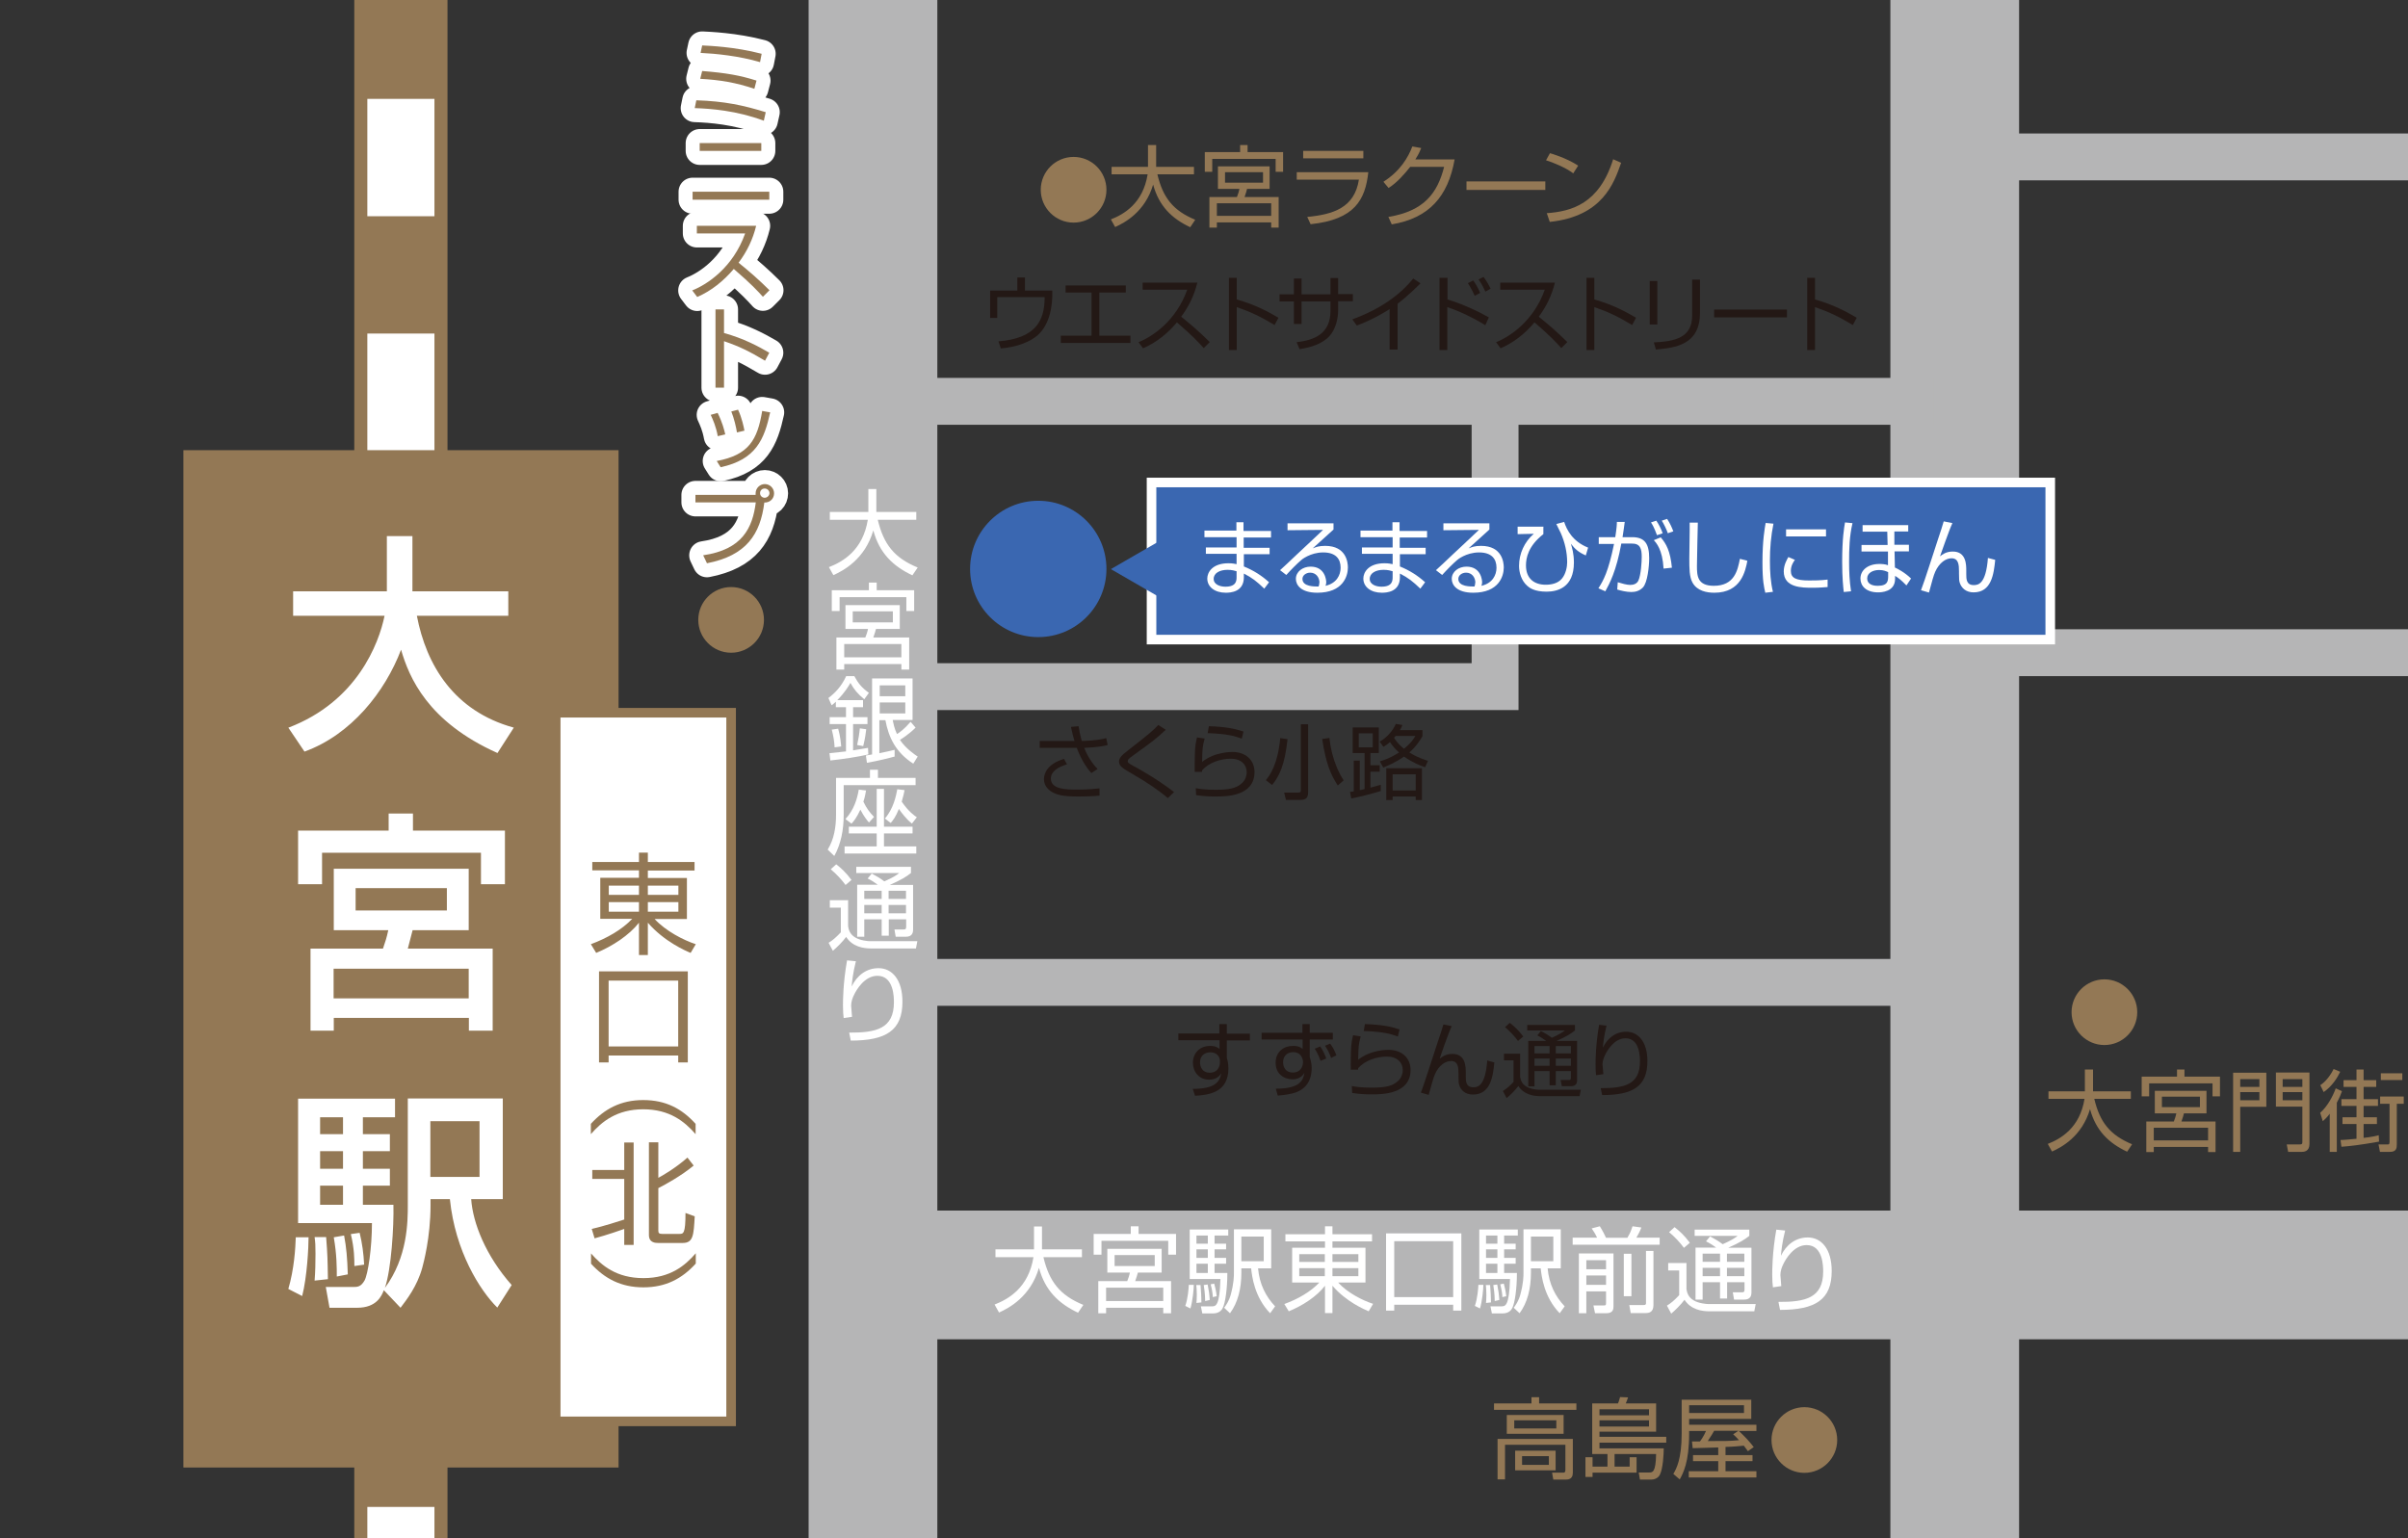 <?xml version="1.0" encoding="UTF-8"?><svg id="_レイヤー_1" xmlns="http://www.w3.org/2000/svg" xmlns:xlink="http://www.w3.org/1999/xlink" viewBox="0 0 135.63 86.65"><rect x="0" y="0" width="135.63" height="86.65" fill="#333333" stroke="none"/><defs><style>.cls-1,.cls-2,.cls-3,.cls-4,.cls-5,.cls-6,.cls-7,.cls-8,.cls-9{fill:none;}.cls-10,.cls-11{fill:#fff;}.cls-12{fill:#937855;}.cls-13{fill:#231815;}.cls-14{fill:#3a67b1;}.cls-2{stroke-width:7.25px;}.cls-2,.cls-3,.cls-4,.cls-7,.cls-9{stroke-linejoin:round;}.cls-2,.cls-5,.cls-7{stroke:#b5b5b6;}.cls-3{stroke-width:5.25px;}.cls-3,.cls-4{stroke-linecap:round;}.cls-3,.cls-11{stroke:#937855;}.cls-4{stroke-width:1.58px;}.cls-4,.cls-6,.cls-9{stroke:#fff;}.cls-5,.cls-11{stroke-miterlimit:10;}.cls-5,.cls-7{stroke-width:2.64px;}.cls-6{stroke-width:1.08px;}.cls-11{stroke-width:.54px;}.cls-8{clip-path:url(#clippath);}.cls-9{stroke-dasharray:0 0 6.61 6.61;stroke-width:3.78px;}</style><clipPath id="clippath"><rect class="cls-1" width="135.63" height="86.65"/></clipPath></defs><g class="cls-8"><line class="cls-3" x1="22.58" y1="-86.97" x2="22.58" y2="182.08"/><line class="cls-9" x1="22.58" y1="-86.97" x2="22.58" y2="182.08"/><line class="cls-2" x1="49.17" y1="-13.8" x2="49.17" y2="104.55"/><line class="cls-2" x1="110.1" y1="-13.8" x2="110.1" y2="121.33"/><line class="cls-2" x1="50.74" y1="71.82" x2="185.87" y2="71.82"/><line class="cls-7" x1="50.74" y1="55.34" x2="107.38" y2="55.34"/><line class="cls-7" x1="111.63" y1="36.77" x2="159.08" y2="36.77"/><line class="cls-7" x1="111.63" y1="8.84" x2="159.08" y2="8.84"/><polyline class="cls-5" points="50.74 38.68 84.21 38.68 84.21 22.61"/><line class="cls-7" x1="50.74" y1="22.61" x2="108.91" y2="22.61"/><path class="cls-14" d="m62.32,32.05c0,2.12-1.72,3.84-3.84,3.84s-3.84-1.72-3.84-3.84,1.72-3.84,3.84-3.84,3.84,1.72,3.84,3.84Z"/><path class="cls-10" d="m58.22,69.09h.47v1.29h2.25v.44h-2.17c.33,1.38.93,2.15,2.25,2.69l-.3.44c-1.1-.52-1.86-1.26-2.2-2.53-.48,1.64-1.7,2.27-2.25,2.52l-.25-.45c.79-.31,1.91-.95,2.19-2.67h-2.14v-.44h2.17v-1.29Z"/><path class="cls-10" d="m66.24,70.68h-.44v-.78h-3.76v.78h-.44v-1.17h2.09v-.43h.44v.43h2.11v1.17Zm-.8,1.01h-1.35c-.04.16-.06.21-.15.48h2.02v1.81h-.44v-.31h-3.22v.31h-.44v-1.81h1.63c.06-.14.12-.32.15-.48h-1.27v-1.34h3.06v1.34Zm.08.85h-3.22v.75h3.22v-.75Zm-.48-1.84h-2.26v.62h2.26v-.62Z"/><path class="cls-10" d="m66.76,73.57c.15-.43.19-.98.2-1.19h.28c0,.22-.06.9-.19,1.33l-.28-.14Zm2.4-3.97h-.75v.46h.65v.32h-.65v.48h.65v.33h-.65v.52h.72c0,.91-.12,1.68-.25,1.95-.04.09-.16.33-.57.33h-.59l-.08-.4h.61c.21,0,.45.02.49-1.54h-1.73v-2.79h2.17v.35Zm-1.77,3.79c.01-.12.02-.23.02-.46,0-.29-.02-.41-.03-.54h.24c.04.5.04.56.05.98l-.29.03Zm.64-3.79h-.64v.46h.64v-.46Zm0,.78h-.64v.48h.64v-.48Zm0,.81h-.64v.52h.64v-.52Zm-.15,2.1c0-.4-.06-.77-.08-.9l.22-.03c.06.29.1.57.12.87l-.25.06Zm.43-.22c0-.12-.03-.4-.12-.72l.2-.04c.05.18.11.42.14.71l-.22.05Zm3.29-3.82v2.2h-.74c.08.89.43,1.58.96,2.14l-.28.39c-.89-.92-1.02-2.08-1.07-2.53h-.55v.23c0,.93-.2,1.7-.64,2.3l-.33-.31c.11-.15.27-.37.37-.73.18-.67.18-1.03.18-1.28v-2.41h2.09Zm-.42.41h-1.26v1.39h1.26v-1.39Z"/><path class="cls-10" d="m77.28,69.93h-2.23v.36h1.86v1.96h-1.54c.53.58,1.38,1.01,1.97,1.2l-.25.42c-.25-.11-1.27-.54-2.04-1.44v1.54h-.42v-1.54c-.47.61-1.26,1.12-2.04,1.44l-.25-.41c.77-.28,1.48-.69,1.97-1.21h-1.53v-1.96h1.85v-.36h-2.23v-.4h2.23v-.45h.42v.45h2.23v.4Zm-4.1.72v.44h1.44v-.44h-1.44Zm0,.79v.45h1.44v-.45h-1.44Zm3.33-.79h-1.46v.44h1.46v-.44Zm0,.79h-1.46v.45h1.46v-.45Z"/><path class="cls-10" d="m78.53,73.83h-.46v-4.35h4.24v4.35h-.46v-.33h-3.32v.33Zm0-.76h3.32v-3.15h-3.32v3.15Z"/><path class="cls-10" d="m83.07,73.57c.15-.43.19-.98.2-1.19h.28c0,.22-.06.9-.19,1.33l-.28-.14Zm2.4-3.97h-.75v.46h.65v.32h-.65v.48h.65v.33h-.65v.52h.72c0,.91-.12,1.68-.25,1.95-.04.09-.16.33-.57.33h-.59l-.08-.4h.61c.21,0,.45.02.49-1.54h-1.73v-2.79h2.17v.35Zm-1.77,3.79c.01-.12.02-.23.02-.46,0-.29-.02-.41-.03-.54h.24c.04.5.04.56.05.98l-.29.03Zm.64-3.79h-.64v.46h.64v-.46Zm0,.78h-.64v.48h.64v-.48Zm0,.81h-.64v.52h.64v-.52Zm-.15,2.1c0-.4-.06-.77-.08-.9l.22-.03c.06.29.1.57.12.87l-.25.06Zm.43-.22c0-.12-.03-.4-.12-.72l.2-.04c.05.18.11.42.14.71l-.22.05Zm3.29-3.82v2.2h-.74c.08.89.43,1.58.96,2.14l-.28.39c-.89-.92-1.02-2.08-1.07-2.53h-.55v.23c0,.93-.2,1.7-.64,2.3l-.33-.31c.11-.15.27-.37.37-.73.18-.67.18-1.03.18-1.28v-2.41h2.09Zm-.42.41h-1.26v1.39h1.26v-1.39Z"/><path class="cls-10" d="m89.96,69.73c-.09-.2-.24-.44-.31-.53l.46-.12c.16.25.29.52.35.65h1.2c.15-.25.2-.37.29-.65l.5.07c-.08.22-.17.37-.28.57h1.31v.4h-4.9v-.4h1.38Zm.92.88v2.96c0,.15,0,.41-.41.41h-.63l-.09-.44h.56c.11,0,.15,0,.15-.12v-.67h-1.11v1.23h-.42v-3.37h1.95Zm-.42.38h-1.11v.51h1.11v-.51Zm0,.86h-1.11v.53h1.11v-.53Zm1,1.17v-2.39h.43v2.39h-.43Zm1.67-2.55v3.05c0,.42-.27.45-.45.45h-.83l-.08-.45h.8c.14,0,.14-.06.14-.12v-2.93h.43Z"/><path class="cls-10" d="m94.99,71.14v1.48c.03.17.08.44.4.63.29.18.74.21.82.21h2.68l-.08.41h-2.52c-.43,0-1.05-.09-1.41-.65-.21.28-.51.58-.75.78l-.24-.45c.21-.13.38-.26.69-.59v-1.39h-.62v-.42h1.05Zm-.14-.84c-.21-.29-.51-.62-.84-.89l.31-.28c.27.21.55.46.86.88l-.34.29Zm3.8-.02v2.52c0,.17-.04.41-.41.41h-.57l-.07-.41h.51c.09,0,.15-.01.15-.15v-.42h-.98v.92h-.4v-.92h-.98v.98h-.4v-2.93h1.16c-.19-.14-.36-.25-.57-.35l.23-.28c.2.11.43.23.71.44.5-.22.69-.35.84-.47h-2.42v-.35h3.08v.35c-.28.22-.52.37-1.19.67h1.31Zm-1.77.34h-.98v.46h.98v-.46Zm0,.8h-.98v.47h.98v-.47Zm1.37-.8h-.98v.46h.98v-.46Zm0,.8h-.98v.47h.98v-.47Z"/><path class="cls-10" d="m100.55,69.31c-.17.67-.22,1.18-.24,1.43.3-.62.83-1.03,1.51-1.03.77,0,1.35.65,1.35,1.89,0,1.62-.92,2.19-2.91,2.19l-.09-.45c1.5.01,2.52-.21,2.52-1.71,0-.26,0-1.49-.93-1.49-.74,0-1.19.82-1.3,1.04-.11.21-.18.43-.18.65,0,.06.05.55.05.62l-.47.07c-.02-.17-.04-.37-.04-.7,0-.25,0-1.25.23-2.55l.5.05Z"/><path class="cls-13" d="m68.68,57.69h.42v.54h1.3v.38h-1.3v.97c.02.07.04.15.06.25.01.1.03.21.03.35,0,1.35-1.06,1.5-1.88,1.55l-.13-.39c1.32,0,1.52-.44,1.61-.88-.08.12-.24.36-.69.36-.57,0-.91-.45-.91-.95,0-.53.37-.95.97-.95.32,0,.44.1.53.17v-.49h-2.32v-.38h2.31v-.54Zm.03,2.05c0-.1-.08-.46-.54-.46-.29,0-.58.17-.58.57,0,.25.14.58.54.58.56,0,.58-.52.58-.54,0-.03,0-.11,0-.15Z"/><path class="cls-13" d="m73.35,57.69h.42v.49h1.3v.38h-1.3v.99c.05.16.11.34.11.61,0,.74-.35,1.26-1.1,1.44-.34.08-.62.1-.81.12l-.11-.39c1.39,0,1.54-.49,1.61-.89-.2.35-.57.36-.67.36-.49,0-.95-.31-.95-.93s.45-.95.98-.95c.33,0,.44.09.54.17v-.53h-2.31v-.38h2.3v-.49Zm.03,2.04c-.02-.14-.13-.46-.54-.46-.21,0-.57.11-.57.58,0,.25.14.57.54.57.53,0,.58-.48.58-.54,0-.03,0-.11,0-.15Zm1,.03c-.14-.39-.24-.55-.33-.68l.31-.13c.15.2.27.48.34.68l-.32.13Zm.59-.17c-.06-.19-.19-.47-.34-.68l.29-.12c.16.22.25.38.35.66l-.3.15Z"/><path class="cls-13" d="m76.64,58.39c-.12.44-.13.59-.14,1.31.69-.56,1.62-.56,1.7-.56.76,0,1.25.46,1.25,1.13,0,1.38-1.62,1.38-2.2,1.38-.15,0-.6,0-1.09-.08l-.02-.39c.22.04.53.09,1.11.09.74,0,1.18-.07,1.51-.39.16-.15.25-.38.25-.6,0-.43-.32-.76-.89-.76s-1.23.21-1.62.65c0,.04,0,.05-.01.09h-.41c0-.17,0-.89.01-.99.01-.52.08-.76.12-.95l.41.06Zm2.09,0c-.4-.15-.81-.27-1.92-.31l.07-.39c.95.03,1.47.14,1.95.3l-.1.41Z"/><path class="cls-13" d="m81.77,57.8c-.18.37-.64,1.7-.68,1.84.13-.1.34-.27.71-.27.76,0,.76.73.76,1.08v.18c0,.26,0,.62.42.62.25,0,.68-.05.79-1.51l.4.11c-.08.79-.21,1.81-1.21,1.81-.41,0-.68-.23-.77-.54-.03-.1-.04-.18-.04-.51v-.12c0-.35-.02-.72-.42-.72-.31,0-.69.24-.91.75-.09.2-.18.57-.35,1.16l-.44-.13c.18-.44.81-2.45.95-2.85.14-.42.24-.7.32-.99l.49.1Z"/><path class="cls-13" d="m85.62,59.37v1.29c.03.15.07.38.35.55.26.16.65.18.72.18h2.35l-.07.36h-2.21c-.38,0-.92-.08-1.24-.57-.18.24-.45.51-.66.68l-.21-.4c.18-.12.34-.23.6-.51v-1.22h-.54v-.37h.92Zm-.12-.73c-.18-.25-.45-.54-.73-.78l.27-.24c.24.19.48.4.76.77l-.3.25Zm3.33-.01v2.21c0,.15-.03.35-.36.35h-.5l-.07-.35h.45c.08,0,.13,0,.13-.13v-.37h-.85v.8h-.35v-.8h-.85v.86h-.35v-2.56h1.01c-.17-.12-.31-.22-.5-.31l.2-.25c.18.09.37.2.62.38.43-.19.6-.31.73-.41h-2.12v-.31h2.69v.31c-.24.19-.46.33-1.04.59h1.15Zm-1.55.3h-.85v.41h.85v-.41Zm0,.7h-.85v.41h.85v-.41Zm1.2-.7h-.85v.41h.85v-.41Zm0,.7h-.85v.41h.85v-.41Z"/><path class="cls-13" d="m90.49,57.77c-.15.59-.19,1.03-.21,1.25.26-.54.72-.9,1.32-.9.67,0,1.19.57,1.19,1.65,0,1.42-.8,1.92-2.55,1.92l-.08-.39c1.31,0,2.21-.18,2.21-1.5,0-.23,0-1.31-.81-1.31-.65,0-1.04.71-1.14.91-.09.18-.16.37-.16.57,0,.05.04.48.05.54l-.41.06c-.02-.15-.03-.32-.03-.61,0-.22,0-1.09.2-2.23l.43.05Z"/><path class="cls-13" d="m60.75,40.91c.03.18.08.47.18.83.77-.01,1.18-.11,1.38-.16l.08.39c-.19.05-.57.13-1.32.16.25.65.61,1.04.75,1.19l-.35.23c-.14-.16-.52-.6-.82-1.42-.07,0-.11,0-.4,0h-1.69v-.39h1.96c-.07-.23-.1-.34-.2-.79l.42-.04Zm-.66,2.15c-.49.15-.9.39-.9.8,0,.62.9.62,1.51.62.66,0,1.02-.05,1.23-.07v.41c-.39.04-.79.05-1.18.05-.94,0-1.23-.11-1.47-.24-.22-.12-.48-.36-.48-.74s.26-.88,1.13-1.14l.17.31Z"/><path class="cls-13" d="m65.78,44.96c-.59-.5-1.24-.92-1.91-1.31-.66-.38-.84-.49-.84-.75,0-.2.13-.34.52-.64,1.21-.95,1.35-1.06,1.69-1.42l.42.27c-.54.51-.67.6-1.77,1.4-.24.17-.28.21-.31.24-.04.04-.06.08-.06.12,0,.08,0,.11.34.29.34.18,1.32.73,2.27,1.46l-.35.34Z"/><path class="cls-13" d="m67.85,41.61c-.12.44-.13.59-.14,1.31.69-.56,1.62-.56,1.7-.56.76,0,1.25.46,1.25,1.13,0,1.38-1.62,1.38-2.2,1.38-.15,0-.6,0-1.09-.08l-.02-.39c.22.04.53.09,1.11.09.74,0,1.18-.07,1.51-.39.16-.15.25-.38.25-.6,0-.43-.32-.76-.89-.76s-1.23.21-1.62.65c0,.04,0,.05-.01.09h-.41c0-.17,0-.89.01-.99.01-.52.08-.76.12-.95l.41.06Zm2.09,0c-.4-.15-.81-.27-1.92-.31l.07-.39c.95.03,1.47.14,1.95.3l-.1.41Z"/><path class="cls-13" d="m71.3,43.95c.23-.28.67-.89.81-2.37l.41.06c-.15,1.43-.46,2.09-.87,2.58l-.35-.27Zm2.38.69c0,.31-.14.42-.42.42h-.83l-.1-.41h.78c.14,0,.16-.03.16-.15v-3.7h.41v3.84Zm1.2-3.07c.03.27.14,1.36.8,2.39l-.33.29c-.39-.6-.66-1.2-.88-2.62l.41-.06Z"/><path class="cls-13" d="m77.77,44.56c-.36.12-1.22.34-1.66.42l-.07-.37c.11-.01.14-.02.21-.03v-1.73h.34v1.66c.05,0,.12-.02.27-.06v-2.03h-.67v-1.44h1.47v1.44h-.47v.69h.52v.36h-.52v.9c.19-.05.34-.09.58-.16v.35Zm-.45-3.25h-.79v.79h.79v-.79Zm2.8-.18v.34c-.12.21-.33.56-.74.92.49.3.84.4,1.05.47l-.16.36c-.25-.08-.67-.24-1.19-.6-.48.34-.93.52-1.17.62l-.19-.35c.21-.06.58-.18,1.08-.5-.3-.26-.44-.49-.51-.59-.15.14-.25.2-.37.27l-.21-.29c.44-.25.76-.65.91-1l.37.06c-.05.12-.07.18-.14.29h1.27Zm-.03,3.94h-.35v-.2h-1.3v.2h-.36v-1.79h2.01v1.79Zm-.35-1.45h-1.3v.91h1.3v-.91Zm-1.13-2.16c-.06.06-.07.08-.09.1.06.1.22.35.56.62.43-.35.57-.6.64-.72h-1.11Z"/><path class="cls-13" d="m57.73,15.63v.74h1.54c.03.89-.16,1.93-.83,2.52-.44.38-1.17.66-2.07.74l-.13-.4c2.04-.17,2.6-1.1,2.6-2.49h-2.67v1.17h-.4v-1.54h1.53v-.74h.44Z"/><path class="cls-13" d="m63.41,16.08v.4h-1.49v2.43h1.75v.41h-3.92v-.41h1.73v-2.43h-1.46v-.4h3.4Z"/><path class="cls-13" d="m64.12,19.28c.78-.31,2.12-1.19,2.75-2.96h-2.51v-.4h3.08c-.17.7-.48,1.35-.91,1.92.56.45,1.1.92,1.61,1.43l-.34.34c-.26-.29-.59-.66-1.51-1.45-.52.62-1.16,1.14-1.91,1.46l-.25-.34Z"/><path class="cls-13" d="m69.66,15.65v1.22c1.04.29,1.79.7,2.35,1.03l-.22.41c-.84-.5-1.3-.72-2.13-1.01v2.42h-.44v-4.07h.44Z"/><path class="cls-13" d="m74.94,15.66h.43v.91h.83v.4h-.83v.52c0,.37-.1,1.13-.63,1.58-.51.43-1.2.54-1.54.6l-.17-.39c.96-.12,1.91-.44,1.91-1.78v-.52h-1.63v1.27h-.43v-1.27h-.81v-.4h.81v-.89h.43v.89h1.63v-.91Z"/><path class="cls-13" d="m78.71,19.69h-.44v-2.28c-.15.1-.9.58-1.85.93l-.25-.35c.66-.24,2.31-.9,3.43-2.3l.41.27c-.18.18-.71.71-1.29,1.15v2.59Z"/><path class="cls-13" d="m81.53,15.65v1.22c.83.25,1.7.65,2.33,1.01l-.2.44c-.66-.41-1.43-.78-2.14-1.02v2.42h-.44v-4.07h.44Zm1.53,1.01c-.05-.12-.16-.36-.38-.71l.3-.15c.06.08.25.36.39.7l-.3.16Zm.6-.24c-.09-.2-.19-.4-.38-.68l.28-.14c.19.25.31.48.4.66l-.3.17Z"/><path class="cls-13" d="m84.26,19.28c.78-.31,2.12-1.19,2.75-2.96h-2.51v-.4h3.08c-.17.7-.48,1.35-.91,1.92.56.45,1.1.92,1.61,1.43l-.34.34c-.26-.29-.59-.66-1.51-1.45-.52.62-1.16,1.14-1.91,1.46l-.25-.34Z"/><path class="cls-13" d="m89.8,15.65v1.22c1.04.29,1.79.7,2.35,1.03l-.22.41c-.84-.5-1.3-.72-2.13-1.01v2.42h-.44v-4.07h.44Z"/><path class="cls-13" d="m93.35,18.28h-.43v-2.45h.43v2.45Zm2.4-.65c0,1.83-1.44,1.96-2.48,2.06l-.12-.4c1.15-.06,2.16-.24,2.16-1.51v-2.03h.44v1.88Z"/><path class="cls-13" d="m100.65,17.44v.44h-4.1v-.44h4.1Z"/><path class="cls-13" d="m102.23,15.65v1.22c1.04.29,1.79.7,2.35,1.03l-.22.41c-.84-.5-1.3-.72-2.13-1.01v2.42h-.44v-4.07h.44Z"/><path class="cls-12" d="m103.48,81.12c0,1.02-.83,1.85-1.85,1.85s-1.85-.83-1.85-1.85.83-1.85,1.85-1.85,1.85.83,1.85,1.85Z"/><path class="cls-12" d="m43.03,34.92c0,1.02-.83,1.85-1.85,1.85s-1.85-.83-1.85-1.85.83-1.85,1.85-1.85,1.85.83,1.85,1.85Z"/><path class="cls-12" d="m86.69,78.71v.35h2.1v.36h-4.64v-.36h2.11v-.35h.43Zm1.9,4.23c0,.17-.03.41-.39.41h-.71l-.07-.39h.62c.07,0,.13-.01.13-.15v-1.42h-3.4v1.95h-.42v-2.28h4.24v1.87Zm-.52-2.17h-3.2v-1.06h3.2v1.06Zm-.41-.76h-2.37v.46h2.37v-.46Zm-.04,2.82h-2.28v-1.11h2.28v1.11Zm-.38-.8h-1.51v.49h1.51v-.49Z"/><path class="cls-12" d="m93.85,81.27h-3.76v.32h3.62c0,.3-.04,1.14-.22,1.49-.11.21-.34.27-.48.27h-.64l-.07-.4h.58c.2,0,.38,0,.4-1.04h-2.34v.71h.85v-.53h.39v.87h-2.48v.24h-.4v-1.11h.4v.53h.84v-.71h-.86v-2.85h1.45c.05-.1.09-.25.12-.36l.45.02c-.04.11-.09.26-.13.34h1.71v1.59h-3.19v.29h3.76v.32Zm-.97-1.88h-2.79v.34h2.79v-.34Zm0,.62h-2.79v.35h2.79v-.35Z"/><path class="cls-12" d="m96.77,81.54c-.72.02-1.38.04-1.43.04l-.04-.38c.08,0,.34,0,.45,0,.04-.05.21-.28.34-.59h-.95v.15c0,1.63-.34,2.23-.53,2.58l-.36-.31c.17-.29.47-.82.47-2.28v-1.9h3.92v1.08h-3.5v.33h3.79v.35h-.99c.3.28.59.58.84.91l-.33.23c-.06-.09-.08-.11-.23-.31-.22.02-.57.06-1.03.07v.46h1.52v.34h-1.52v.57h1.74v.35h-3.81v-.35h1.66v-.57h-1.42v-.34h1.42v-.43Zm1.46-2.38h-3.09v.44h3.09v-.44Zm-.3,1.44h-1.38c-.06.1-.13.24-.36.58,1.05,0,1.23,0,1.76-.05-.16-.18-.23-.24-.33-.33l.31-.21Z"/><path class="cls-12" d="m62.32,10.69c0,1.02-.83,1.85-1.85,1.85s-1.85-.83-1.85-1.85.83-1.85,1.85-1.85,1.85.83,1.85,1.85Z"/><path class="cls-12" d="m64.67,8.17h.45v1.23h2.13v.42h-2.06c.31,1.31.88,2.04,2.13,2.56l-.28.42c-1.04-.49-1.76-1.19-2.09-2.4-.46,1.55-1.61,2.15-2.14,2.39l-.24-.43c.74-.29,1.81-.91,2.07-2.54h-2.03v-.42h2.05v-1.23Z"/><path class="cls-12" d="m72.27,9.68h-.42v-.73h-3.57v.73h-.42v-1.11h1.99v-.4h.42v.4h2v1.11Zm-.75.96h-1.28c-.04.15-.05.2-.14.46h1.92v1.72h-.42v-.29h-3.06v.29h-.42v-1.72h1.55c.05-.13.11-.3.14-.46h-1.21v-1.27h2.91v1.27Zm.08.81h-3.06v.71h3.06v-.71Zm-.46-1.75h-2.14v.59h2.14v-.59Z"/><path class="cls-12" d="m77.07,9.7c-.17,1.54-.75,2.67-3.25,2.93l-.19-.41c1.46-.14,2.66-.51,2.91-2.1h-3.5v-.42h4.04Zm-.28-1.2v.42h-3.39v-.42h3.39Z"/><path class="cls-12" d="m81.93,8.99c-.37,2.07-1.43,3.3-3.54,3.65l-.19-.42c2.01-.33,2.76-1.33,3.14-2.82h-1.91c-.3.38-.75.9-1.22,1.19l-.29-.35c.96-.61,1.4-1.39,1.63-1.99l.5.09c-.08.19-.12.3-.33.64h2.2Z"/><path class="cls-12" d="m87.04,10.22v.48h-4.44v-.48h4.44Z"/><path class="cls-12" d="m88.62,9.77c-.41-.32-1.17-.63-1.54-.74l.22-.4c.08.02.91.26,1.59.7l-.28.44Zm-1.51,2.24c1.41-.1,2.97-.53,3.75-3.04l.45.2c-.4,1.15-1.05,3.02-4.02,3.33l-.17-.5Z"/><path class="cls-12" d="m120.38,57.02c0,1.02-.83,1.85-1.85,1.85s-1.85-.83-1.85-1.85.83-1.85,1.85-1.85,1.85.83,1.85,1.85Z"/><path class="cls-12" d="m117.44,60.25h.45v1.23h2.13v.42h-2.06c.31,1.31.88,2.04,2.13,2.56l-.28.42c-1.04-.49-1.76-1.19-2.09-2.4-.46,1.55-1.61,2.15-2.14,2.39l-.24-.43c.74-.29,1.81-.91,2.07-2.54h-2.03v-.42h2.05v-1.23Z"/><path class="cls-12" d="m125.04,61.76h-.42v-.73h-3.57v.73h-.42v-1.11h1.99v-.4h.42v.4h2v1.11Zm-.75.96h-1.28c-.04.15-.05.2-.14.46h1.92v1.72h-.42v-.29h-3.06v.29h-.42v-1.72h1.55c.05-.13.11-.3.14-.46h-1.21v-1.27h2.91v1.27Zm.08.81h-3.06v.71h3.06v-.71Zm-.46-1.75h-2.14v.59h2.14v-.59Z"/><path class="cls-12" d="m127.65,60.43v1.92h-1.47v2.54h-.4v-4.46h1.87Zm-1.47.36v.44h1.08v-.44h-1.08Zm0,.73v.46h1.08v-.46h-1.08Zm3.9,2.92c0,.43-.31.45-.45.45h-.75l-.08-.42h.71c.16,0,.17-.03.17-.17v-1.96h-1.49v-1.92h1.89v4.01Zm-1.51-3.65v.44h1.11v-.44h-1.11Zm0,.73v.46h1.11v-.46h-1.11Z"/><path class="cls-12" d="m130.68,62.69c.41-.35.73-.96.88-1.38l.35.16c-.06.17-.12.33-.29.65v2.77h-.4v-2.15c-.17.23-.28.32-.39.42l-.15-.48Zm1.13-2.31c-.15.32-.45.81-.93,1.14l-.19-.39c.31-.2.58-.56.75-.91l.38.16Zm2.19,3.93c-1.11.2-1.7.26-2.12.29l-.05-.38c.19,0,.68-.05.9-.07v-.83h-.79v-.38h.79v-.64h-.85v-.38h.85v-.69h-.73v-.38h.73v-.6h.4v.6h.71v.38h-.71v.69h.81v.38h-.81v.64h.75v.38h-.75v.78c.52-.06.71-.11.85-.15l.02.36Zm1.39-2.13h-.39v2.29c0,.22-.03.42-.4.42h-.55l-.08-.42h.49c.09,0,.13,0,.13-.14v-2.15h-.53v-.41h1.33v.41Zm-.08-1.34h-1.21v-.38h1.21v.38Z"/><rect class="cls-12" x="10.33" y="25.36" width="24.51" height="57.31"/><rect class="cls-6" x="65.13" y="27.45" width="50.08" height="8.31"/><rect class="cls-14" x="65.13" y="27.45" width="50.08" height="8.31"/><path class="cls-10" d="m69.64,29.91v-.49s.4,0,.4,0v.49h1.55v.37h-1.54v.58h1.46v.36h-1.45v.69c.54.22,1,.51,1.42.89l-.27.36c-.43-.41-.68-.61-1.15-.85v.21c0,.83-.75.87-1.02.87-.62,0-1.04-.33-1.04-.8,0-.36.3-.86,1.19-.86.23,0,.36.03.46.05v-.58h-1.73v-.36h1.73v-.58h-1.81v-.37h1.8Zm.01,2.27c-.11-.03-.26-.08-.51-.08-.43,0-.78.18-.78.51s.38.44.66.44c.61,0,.63-.33.63-.54v-.33Z"/><path class="cls-10" d="m75.11,29.48v.35c-.19.17-1,.9-1.17,1.06.18-.07.34-.14.7-.14,1.2,0,1.28.95,1.28,1.22,0,.49-.28,1.42-1.72,1.42-.93,0-1.21-.44-1.21-.78,0-.41.39-.69.83-.69.83,0,.88.79.88.87,0,.09-.01.13-.04.21.62-.14.85-.6.85-1.02,0-.51-.29-.86-.98-.86-.73,0-1.24.42-1.26.45-.21.18-.55.52-.82.82l-.35-.27c.13-.11.73-.68.94-.88.23-.22,1.27-1.18,1.48-1.39l-2,.02v-.39h2.6Zm-.79,3.36c0-.33-.21-.58-.52-.58-.25,0-.44.16-.44.35,0,.45.7.43.91.43.03-.08.04-.13.04-.21Z"/><path class="cls-10" d="m78.43,29.91v-.49s.4,0,.4,0v.49h1.55v.37h-1.54v.58h1.46v.36h-1.45v.69c.54.22,1,.51,1.42.89l-.27.36c-.43-.41-.68-.61-1.15-.85v.21c0,.83-.75.87-1.02.87-.62,0-1.04-.33-1.04-.8,0-.36.3-.86,1.19-.86.23,0,.36.03.46.05v-.58h-1.73v-.36h1.73v-.58h-1.81v-.37h1.8Zm.01,2.27c-.11-.03-.26-.08-.51-.08-.43,0-.78.18-.78.51s.38.44.66.44c.61,0,.63-.33.63-.54v-.33Z"/><path class="cls-10" d="m83.89,29.48v.35c-.19.17-1,.9-1.17,1.06.18-.07.34-.14.7-.14,1.2,0,1.28.95,1.28,1.22,0,.49-.28,1.42-1.72,1.42-.93,0-1.21-.44-1.21-.78,0-.41.39-.69.83-.69.83,0,.88.79.88.87,0,.09-.01.13-.04.21.62-.14.85-.6.85-1.02,0-.51-.29-.86-.98-.86-.73,0-1.24.42-1.26.45-.21.18-.55.52-.82.82l-.35-.27c.13-.11.73-.68.94-.88.23-.22,1.27-1.18,1.48-1.39l-2,.02v-.39h2.6Zm-.79,3.36c0-.33-.21-.58-.52-.58-.25,0-.44.16-.44.35,0,.45.7.43.91.43.03-.08.04-.13.04-.21Z"/><path class="cls-10" d="m86.93,29.7v.39c-.86.67-.98,1.35-.98,1.76,0,.74.46,1.09,1.11,1.09.34,0,.69-.08.91-.34.23-.27.3-.68.3-.92,0-.57-.13-1.13-.36-1.65-.08-.17-.22-.45-.25-.51l.44-.12c.15.45.47,1.1,1.35,1.45l-.13.44c-.41-.18-.61-.36-.84-.66.07.24.17.56.17,1.06,0,1.42-.94,1.64-1.54,1.64-.69,0-.97-.22-1.09-.33-.33-.29-.46-.75-.46-1.12,0-.69.3-1.35.83-1.81l-.91.02v-.42h1.46Z"/><path class="cls-10" d="m91.51,29.42c-.02.2-.06.42-.12.84h.54c.71,0,.96.37.96,1.19,0,.43-.09,1.38-.36,1.65-.2.2-.43.25-.65.25-.27,0-.6-.08-.79-.14l.03-.41c.23.07.51.15.7.15s.37-.06.46-.24c.15-.33.19-1.08.19-1.34,0-.47-.09-.76-.57-.75h-.58c-.28,1.56-.67,2.27-.9,2.69l-.39-.17c.28-.44.56-.93.88-2.5h-.86s0-.38,0-.38h.93c.08-.52.09-.72.09-.86h.45Zm1.82.73c-.16-.44-.27-.62-.34-.72l.3-.1c.14.2.28.48.36.71l-.32.11Zm.37,1.88c-.06-1.08-.42-1.46-.55-1.6l.39-.16c.31.36.54.77.63,1.71l-.46.05Zm.24-1.99c-.07-.21-.22-.52-.34-.71l.3-.1c.17.26.26.47.35.7l-.31.11Z"/><path class="cls-10" d="m95.63,29.44s-.05,2.05-.05,2.44c0,.55.02,1.12.95,1.12,1.16,0,1.34-.86,1.47-1.52l.42.11c-.11.56-.34,1.8-1.86,1.8-.43,0-.97-.1-1.23-.57-.18-.32-.18-.81-.18-1.36,0-.32.03-1.73.02-2.02h.47Z"/><path class="cls-10" d="m99.89,29.5c-.14.68-.2,1.38-.2,2.09,0,.62.04,1.21.17,1.75l-.43.05c-.07-.3-.16-.65-.16-1.71,0-1.25.13-1.93.18-2.22l.44.04Zm1.2,2.05c-.08.11-.22.32-.22.61,0,.4.28.54,1.03.54.23,0,.64,0,1.04-.05v.42c-.17.01-.41.04-.85.04-.59,0-1.62,0-1.62-.92,0-.37.18-.67.26-.81l.37.16Zm1.76-1.73v.4h-2.25v-.4h2.25Z"/><path class="cls-10" d="m104.34,29.48c-.17.71-.19,1.45-.19,2.18,0,.5.02,1.07.11,1.65l-.41.04c-.03-.27-.09-.79-.09-1.7,0-1.31.11-1.94.16-2.22l.42.04Zm3.14.09v.37h-.78v.75h.82v.37h-.81l.02.91c.13.06.54.26.91.62l-.26.39c-.29-.3-.46-.43-.64-.54v.17c0,.74-.79.76-.96.76-.67,0-.99-.36-.99-.78,0-.47.42-.82,1.06-.82.16,0,.33.01.49.07v-.77h-1.49v-.37h1.47l-.02-.75h-1.39v-.37h2.58Zm-1.13,2.66c-.11-.05-.26-.12-.51-.12-.34,0-.67.16-.67.47,0,.42.49.42.6.42.58,0,.58-.3.58-.57v-.21Z"/><path class="cls-10" d="m109.96,29.49c-.18.38-.64,1.72-.69,1.85.13-.1.34-.27.72-.27.76,0,.76.74.76,1.09v.18c0,.27,0,.62.42.62.25,0,.69-.05.8-1.53l.41.11c-.08.8-.21,1.83-1.22,1.83-.41,0-.68-.23-.78-.55-.03-.1-.04-.19-.04-.51v-.13c0-.35-.02-.73-.42-.73-.32,0-.69.25-.92.76-.09.2-.19.57-.35,1.17l-.45-.13c.18-.44.82-2.47.96-2.88.14-.42.24-.71.32-1l.49.1Z"/><path class="cls-10" d="m16.25,40.99c3.86-1.47,5.09-4.74,5.41-6.3h-5.15v-1.38h5.28v-3.11h1.44v3.11h5.4v1.38h-5.15c.53,2.77,2.08,5.37,5.46,6.3l-.92,1.43c-3.94-1.76-4.98-4.27-5.43-5.82-.9,2.37-2.81,4.79-5.44,5.74l-.91-1.35Z"/><path class="cls-10" d="m27.09,49.81v-1.77h-8.95v1.77h-1.35v-3.02h5.1v-.96h1.37v.96h5.18v3.02h-1.34Zm-.69-.87v3.46h-3.16c-.09.36-.12.48-.27,1.04h4.78v4.62h-1.34v-.72h-7.61v.72h-1.31v-4.62h4.08c.14-.42.2-.57.3-1.04h-3.07v-3.46h7.61Zm-7.61,5.63v1.67h7.61v-1.67h-7.61Zm1.24-4.54v1.26h5.14v-1.26h-5.14Z"/><path class="cls-10" d="m17.38,69.69c0,.56-.08,2.23-.36,3.32l-.78-.4c.33-1.12.4-2.3.42-2.91h.73Zm4.24,2.99c-.12.31-.4.99-1.5.99h-1.56l-.21-1.17h1.52c.26,0,.45,0,.66-.36.2-.36.42-1.84.42-3.24h-4.16v-7.01h5.46v1.05h-1.81v.95h1.52v.96h-1.52v.99h1.52v.95h-1.52v1.08h1.72c.03,1.22-.12,3.64-.48,4.68,1.28-1.72,1.29-3.72,1.29-4.67v-6h5.35v5.67h-1.78c.09,1.34.82,3.19,2.28,4.84l-.81,1.27c-.97-.96-2.37-3.16-2.67-6.11h-1.09v.35c0,1.81-.4,3.27-.47,3.53-.29,1.04-.88,1.79-1.22,2.24l-.94-.99Zm-3.25-2.99c.08,1.04.08,1.17.1,2.37l-.75.08c.04-.49.05-1.02.05-1.51,0-.52-.01-.62-.05-.94h.65Zm-.34-6.75v.95h1.29v-.95h-1.29Zm0,1.91v.99h1.29v-.99h-1.29Zm0,1.94v1.08h1.29v-1.08h-1.29Zm1.35,2.8c.13.68.18,1.26.21,2.2l-.62.12c0-.51,0-1.24-.17-2.21l.58-.1Zm.88-.13c.14.57.22,1.16.25,1.78l-.55.08c0-.36,0-.98-.2-1.8l.49-.07Zm3.98-6.3v3.14h2.77v-3.14h-2.77Z"/><rect class="cls-11" x="31.3" y="40.15" width="9.88" height="39.92"/><path class="cls-12" d="m39.12,49.04h-2.63v.42h2.2v2.31h-1.82c.63.68,1.62,1.19,2.32,1.42l-.29.49c-.29-.12-1.49-.64-2.41-1.7v1.82h-.5v-1.82c-.56.71-1.49,1.32-2.41,1.7l-.3-.49c.91-.34,1.74-.81,2.33-1.43h-1.8v-2.31h2.18v-.42h-2.63v-.47h2.63v-.53h.5v.53h2.63v.47Zm-4.83.85v.52h1.7v-.52h-1.7Zm0,.93v.54h1.7v-.54h-1.7Zm3.92-.93h-1.72v.52h1.72v-.52Zm0,.93h-1.72v.54h1.72v-.54Z"/><path class="cls-12" d="m34.28,59.85h-.54v-5.13h5v5.13h-.54v-.39h-3.92v.39Zm0-.9h3.92v-3.71h-3.92v3.71Z"/><path class="cls-12" d="m39.18,63.89c-.62-.71-1.46-1.4-2.95-1.4s-2.34.7-2.95,1.4v-.58c.76-.83,1.67-1.34,2.95-1.34s2.18.49,2.95,1.34v.58Z"/><path class="cls-12" d="m33.33,69.23c.65-.15,1.53-.43,1.83-.53v-2.29h-1.8v-.5h1.8v-1.55h.53v5.77h-.53v-.9c-.13.05-1,.35-1.67.53l-.16-.53Zm3.75-4.88v2c.19-.1.94-.52,1.64-1.14l.35.45c-.67.56-1.59,1.07-1.99,1.27v2.39c0,.14.04.19.22.19h.96c.23,0,.35,0,.35-1.18l.52.19c-.06,1.06-.08,1.5-.68,1.5h-1.37c-.14,0-.53,0-.53-.45v-5.22h.53Z"/><path class="cls-12" d="m33.29,70.61c.6.68,1.43,1.39,2.95,1.39s2.35-.71,2.95-1.4v.58c-.77.85-1.69,1.34-2.95,1.34s-2.18-.49-2.95-1.33v-.58Z"/><path class="cls-10" d="m48.89,27.55h.47v1.29h2.25v.44h-2.17c.33,1.38.93,2.15,2.25,2.69l-.3.44c-1.1-.52-1.86-1.26-2.2-2.53-.48,1.64-1.7,2.27-2.25,2.52l-.25-.45c.79-.31,1.91-.95,2.19-2.67h-2.14v-.44h2.17v-1.29Z"/><path class="cls-10" d="m51.49,34.42h-.44v-.78h-3.76v.78h-.44v-1.17h2.09v-.43h.44v.43h2.11v1.17Zm-.8,1.01h-1.35c-.04.16-.06.21-.15.48h2.02v1.81h-.44v-.31h-3.22v.31h-.44v-1.81h1.63c.06-.14.12-.32.15-.48h-1.27v-1.34h3.06v1.34Zm.08.85h-3.22v.75h3.22v-.75Zm-.48-1.84h-2.26v.62h2.26v-.62Z"/><path class="cls-10" d="m48.61,39.45v.39h-.56v.56h.81v.39h-.81v1.48c.57-.1.63-.11.84-.14l.02.37c-.61.14-1.41.26-2.14.34l-.05-.41c.23-.02.68-.07.93-.1v-1.54h-.92v-.39h.92v-.56h-.57v-.31c-.1.09-.15.14-.24.2l-.18-.41c.36-.27.73-.64,1-1.23h.46c.22.41.42.65.82.94l-.26.36c-.36-.29-.58-.55-.78-.92-.09.16-.31.54-.74.97h1.44Zm-1.6,2.66c-.02-.35-.06-.61-.16-1.01l.36-.05c.12.43.15.78.17,1l-.37.05Zm1.27-.15c.07-.31.12-.61.15-.93l.36.05c-.07.59-.13.77-.17.95l-.33-.06Zm2.14.65c-.36.1-1,.26-1.59.36l-.06-.41c.2-.03.26-.04.35-.06v-4.28h2.28v2.34h-1.12c.04.18.08.44.24.79.13-.07.41-.27.77-.69l.28.33c-.39.39-.79.63-.88.69.33.49.82.82,1,.94l-.25.4c-.99-.64-1.39-1.48-1.57-2.45h-.34v1.86c.4-.08.6-.13.86-.19v.37Zm.57-4h-1.44v.61h1.44v-.61Zm0,.96h-1.44v.62h1.44v-.62Z"/><path class="cls-10" d="m49.45,43.36v.46h2.12v.41h-4.05v1.71c0,.78-.15,1.61-.53,2.28l-.37-.36c.36-.58.47-1.28.47-1.95v-2.09h1.91v-.46h.44Zm.34,1.08v2.13h1.61v.38h-1.61v.73h1.82v.4h-4.04v-.4h1.81v-.73h-1.57v-.38h1.57v-2.13h.42Zm-.84,1.9c-.09-.1-.29-.34-.49-.73-.21.46-.38.66-.5.79l-.34-.26c.48-.52.66-1.13.75-1.66l.41.05c-.03.15-.05.33-.15.63.18.38.35.6.6.86l-.29.32Zm2.41.05c-.31-.24-.6-.63-.73-.82-.18.46-.35.66-.46.79l-.33-.25c.49-.55.64-1.32.7-1.65l.41.05c-.03.16-.07.34-.16.65.38.56.71.78.85.88l-.28.36Z"/><path class="cls-10" d="m47.77,50.7v1.48c.03.17.08.44.4.63.29.18.74.21.82.21h2.68l-.08.41h-2.52c-.43,0-1.05-.09-1.41-.65-.21.28-.51.58-.75.78l-.24-.45c.21-.13.38-.26.69-.59v-1.39h-.62v-.42h1.05Zm-.14-.84c-.21-.29-.51-.62-.84-.89l.31-.28c.27.21.55.46.86.88l-.34.29Zm3.8-.02v2.52c0,.17-.04.41-.41.41h-.57l-.07-.41h.51c.09,0,.15-.01.15-.15v-.42h-.98v.92h-.4v-.92h-.98v.98h-.4v-2.93h1.16c-.19-.14-.36-.25-.57-.35l.23-.28c.2.11.43.23.71.44.5-.22.69-.35.84-.47h-2.42v-.35h3.08v.35c-.28.22-.52.37-1.19.67h1.31Zm-1.77.34h-.98v.46h.98v-.46Zm0,.8h-.98v.47h.98v-.47Zm1.37-.8h-.98v.46h.98v-.46Zm0,.8h-.98v.47h.98v-.47Z"/><path class="cls-10" d="m48.21,54.14c-.17.67-.22,1.18-.24,1.43.3-.62.83-1.03,1.51-1.03.77,0,1.35.65,1.35,1.89,0,1.62-.92,2.19-2.91,2.19l-.09-.45c1.5.01,2.52-.21,2.52-1.71,0-.26,0-1.49-.93-1.49-.74,0-1.19.82-1.3,1.04-.11.21-.18.43-.18.65,0,.06.05.55.05.62l-.47.07c-.02-.17-.04-.37-.04-.7,0-.25,0-1.25.23-2.55l.5.05Z"/><path class="cls-4" d="m43.02,6.8c-1.53-.57-2.98-.68-3.89-.71l.09-.44c1.58.05,2.65.28,3.91.67l-.11.49Zm-.54-1.8c-1.03-.35-1.95-.5-3.04-.56l.11-.44c1.38.11,2.14.25,3.06.54l-.12.46Zm.33-1.5c-1.19-.35-2.5-.48-3.35-.52l.09-.42c.38.02,1.82.07,3.35.47l-.09.47Z"/><path class="cls-4" d="m43.33,10.8v.45h-4.32v-.45h4.32Zm-.45-2.74v.44h-3.47v-.44h3.47Z"/><path class="cls-4" d="m38.99,16.36c.84-.33,2.3-1.29,2.98-3.21h-2.72v-.43h3.34c-.18.75-.52,1.46-.99,2.08.61.49,1.19,1,1.74,1.55l-.37.37c-.28-.31-.64-.71-1.64-1.57-.57.67-1.25,1.23-2.06,1.58l-.28-.37Z"/><path class="cls-4" d="m40.78,17.43v1.33c1.12.31,1.93.75,2.55,1.11l-.24.45c-.91-.54-1.41-.79-2.31-1.1v2.62h-.48v-4.41h.48Z"/><path class="cls-4" d="m40.43,24.58c-.1-.56-.28-.95-.4-1.21l.39-.11c.27.54.37.95.43,1.21l-.42.1Zm-.06,1.39c1.8-.34,2.29-1.18,2.56-2.82l.45.08c-.33,1.51-.79,2.66-2.79,3.09l-.22-.35Zm1.14-1.6c-.04-.28-.17-.83-.32-1.19l.38-.1c.22.46.33,1.01.36,1.18l-.42.1Z"/><path class="cls-4" d="m39.61,31.28c2.2-.32,2.78-1.54,2.96-2.98h-3.4v-.42h3.39s0-.05,0-.09c0-.29.24-.52.52-.52s.52.23.52.52-.22.53-.55.52c-.22,1.77-1,2.99-3.23,3.42l-.21-.44Zm3.2-3.5c0,.15.12.26.26.26s.27-.12.27-.26-.12-.26-.27-.26-.26.11-.26.26Z"/><path class="cls-12" d="m43.02,6.8c-1.53-.57-2.98-.68-3.89-.71l.09-.44c1.58.05,2.65.28,3.91.67l-.11.49Zm-.54-1.8c-1.03-.35-1.95-.5-3.04-.56l.11-.44c1.38.11,2.14.25,3.06.54l-.12.46Zm.33-1.5c-1.19-.35-2.5-.48-3.35-.52l.09-.42c.38.02,1.82.07,3.35.47l-.09.47Z"/><path class="cls-12" d="m43.33,10.8v.45h-4.32v-.45h4.32Zm-.45-2.74v.44h-3.47v-.44h3.47Z"/><path class="cls-12" d="m38.99,16.36c.84-.33,2.3-1.29,2.98-3.21h-2.72v-.43h3.34c-.18.75-.52,1.46-.99,2.08.61.49,1.19,1,1.74,1.55l-.37.37c-.28-.31-.64-.71-1.64-1.57-.57.67-1.25,1.23-2.06,1.58l-.28-.37Z"/><path class="cls-12" d="m40.78,17.43v1.33c1.12.31,1.93.75,2.55,1.11l-.24.45c-.91-.54-1.41-.79-2.31-1.1v2.62h-.48v-4.41h.48Z"/><path class="cls-12" d="m40.43,24.58c-.1-.56-.28-.95-.4-1.21l.39-.11c.27.54.37.95.43,1.21l-.42.1Zm-.06,1.39c1.8-.34,2.29-1.18,2.56-2.82l.45.08c-.33,1.51-.79,2.66-2.79,3.09l-.22-.35Zm1.14-1.6c-.04-.28-.17-.83-.32-1.19l.38-.1c.22.46.33,1.01.36,1.18l-.42.1Z"/><path class="cls-12" d="m39.61,31.28c2.2-.32,2.78-1.54,2.96-2.98h-3.4v-.42h3.39s0-.05,0-.09c0-.29.24-.52.52-.52s.52.23.52.52-.22.53-.55.52c-.22,1.77-1,2.99-3.23,3.42l-.21-.44Zm3.2-3.5c0,.15.12.26.26.26s.27-.12.27-.26-.12-.26-.27-.26-.26.11-.26.26Z"/></g><polygon class="cls-14" points="62.57 32.06 65.91 33.99 65.91 30.13 62.57 32.06"/></svg>